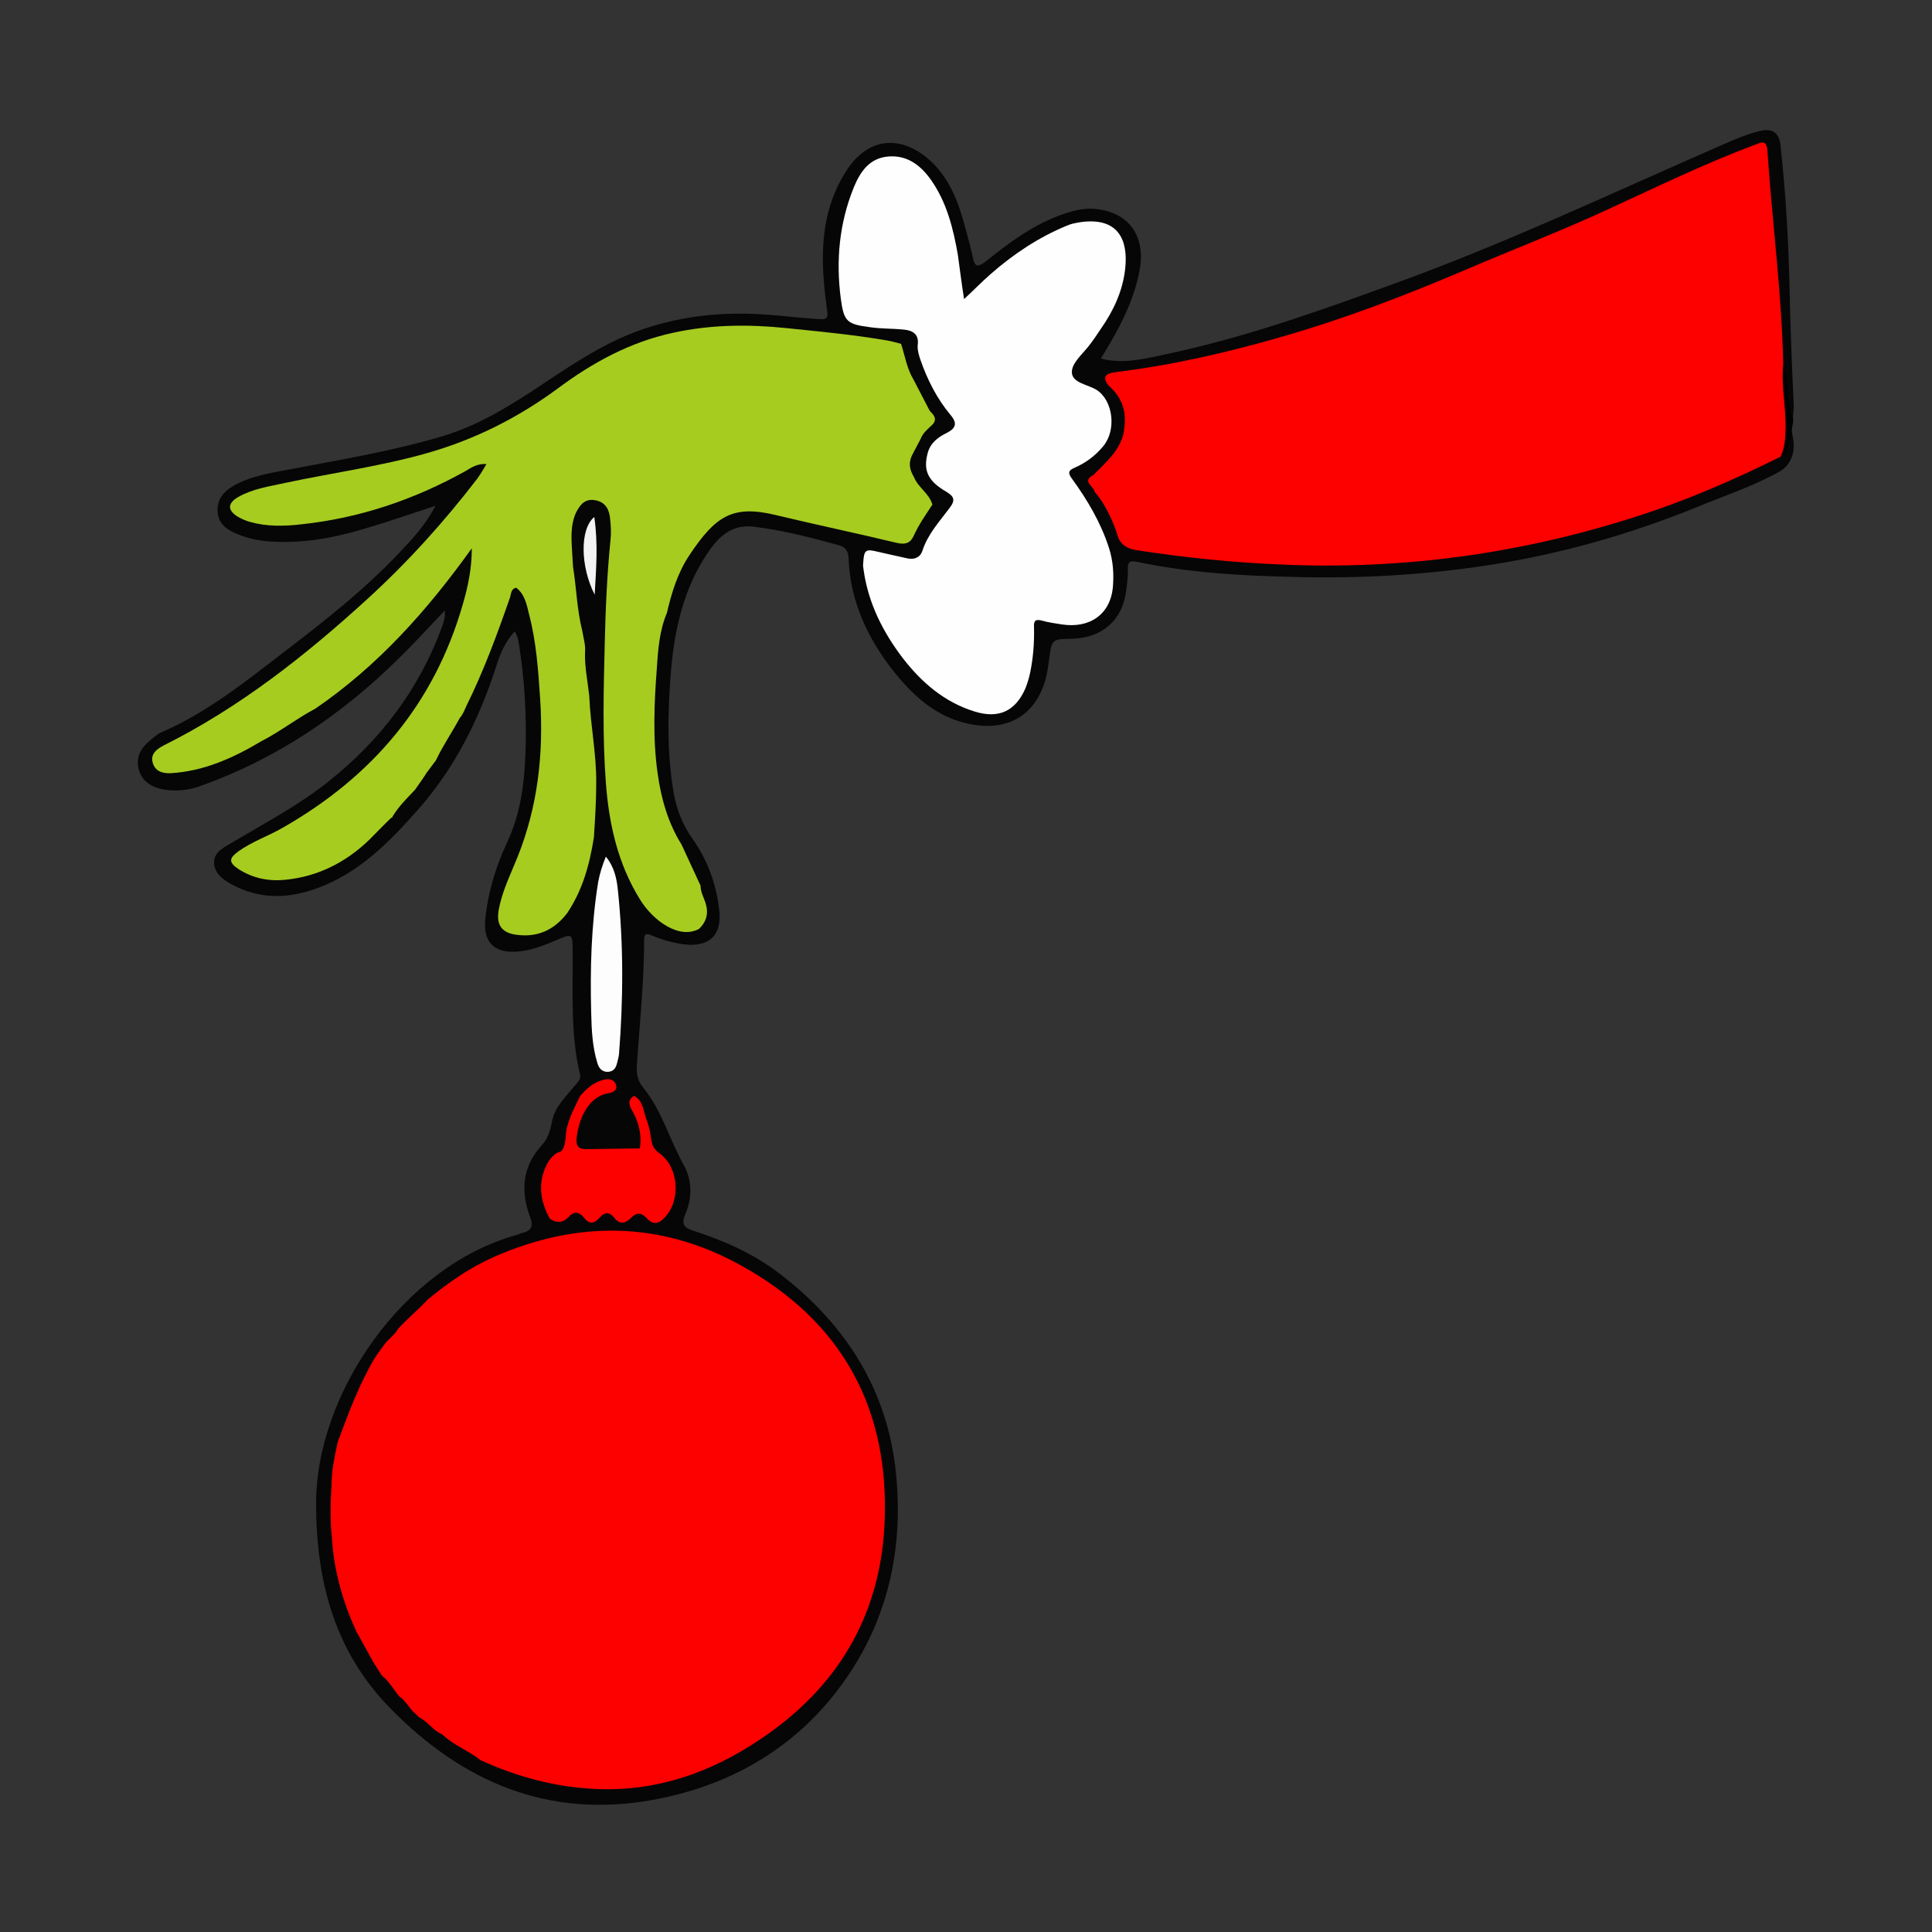<svg xml:space="preserve" style="enable-background:new 0 0 500 500;" viewBox="0 0 500 500" y="0px" x="0px" xmlns:xlink="http://www.w3.org/1999/xlink" xmlns="http://www.w3.org/2000/svg" id="Layer_1" version="1.1">
<rect x="0" y="0" width="500" height="500" fill="#333333" stroke="none"/>
<style type="text/css">
	.st0{fill:#060606;}
	.st1{fill:#FD0000;}
	.st2{fill:#A6CC20;}
	.st3{fill:#FEFEFE;}
	.st4{fill:#FDFDFD;}
	.st5{fill:#F3F3F3;}
	.st6{fill:#F5EA35;}
	.st7{fill:#F4EA37;}
	.st8{fill:#8CBD47;}
	.st9{fill:#FFFFFF;}
	.st10{fill:#0F1904;}
	.st11{fill:#EAFA6B;}
	.st12{fill:#A6CB22;}
	.st13{fill:#E9F96C;}
	.st14{fill:#A6CA27;}
	.st15{fill:#010102;}
	.st16{fill:#F8F4EB;}
	.st17{fill:#8DB608;}
	.st18{fill:#8BAF15;}
	.st19{fill:#8CB212;}
	.st20{fill:#E9E41A;}
	.st21{fill:#F3ED13;}
	.st22{fill:#F3ED14;}
	.st23{fill:#EAE41A;}
	.st24{fill:#3F2021;}
	.st25{fill:#422929;}
	.st26{fill:#EBE61B;}
	.st27{fill:#E9E51A;}
	.st28{fill:#EE6F76;}
	.st29{fill:#F2F5F5;}
	.st30{fill:#4A2222;}
	.st31{fill:#3F1E1F;}
	.st32{fill:#B3B8B8;}
	.st33{fill:#675C5C;}
	.st34{fill:#EE4047;}
	.st35{fill:#060303;}
	.st36{fill:#B4B6B6;}
	.st37{fill:#A1C938;}
	.st38{fill:#9A9A9A;}
	.st39{fill:#9C9E9D;}
	.st40{fill:#090808;}
	.st41{fill:#202121;}
	.st42{fill:#607E36;}
	.st43{fill:#E7E518;}
	.st44{fill:#E5E219;}
	.st45{fill:#9FC83A;}
	.st46{fill:#D6D51C;}
	.st47{fill:#CCCD1D;}
	.st48{fill:#A4CC38;}
</style>
<g>
	<path d="M463.8,112.1c0.3,1.3,0.5,2.9,0.4,4c-0.2,2.3-1.3,4.6-3.6,5.9c-6.9,3.9-14.4,6.3-21.6,9.3
		c-17,6.9-34.5,11.9-52.7,14.8c-17.2,2.7-34.4,3.7-51.8,3.2c-13.5-0.3-27-1.1-40.3-3.9c-1.7-0.4-2.4,0-2.3,1.9c0,2-0.2,4-0.5,5.9
		c-1,7.4-6.3,11.9-13.9,12.1c-5.3,0.1-5.3,0.1-6,5.4c-0.3,2.2-0.6,4.4-1.3,6.4c-3.5,9.9-12,12.6-21.9,9.6
		c-7.1-2.2-12.3-7.1-16.9-12.8c-6.9-8.7-11.4-18.3-11.8-29.6c-0.1-1.7-0.8-2.7-2.5-3.2c-7.3-2-14.6-3.9-22.1-4.8
		c-6.7-0.8-10.2,4-13.2,8.9c-5.1,8.5-7.2,18-8.1,27.8c-0.9,10.8-1.2,21.7,0.7,32.5c0.8,4.3,2.4,8.2,4.9,11.7c3.8,5.4,6,11.4,6.8,18
		c0.9,6.7-2.4,10-9.1,9.2c-2.9-0.4-5.7-1.2-8.3-2.3c-1.4-0.6-2-0.6-2,1.2c0,11-1.2,21.9-1.9,32.8c-0.1,1.9,0.3,3.7,1.6,5.3
		c4.9,6,6.9,13.6,10.6,20.2c2.1,3.8,2.2,8.4,0.4,12.5c-1.3,3-0.1,3.7,2.3,4.5c8,2.6,15.6,6,22.3,11.2c17,13.1,27.8,30.1,29.9,51.7
		c2.1,21.1-2.9,40.7-16.3,57.4c-11.9,14.8-28,23.5-46.6,26.9c-27,4.9-49.2-4.5-68-23.7c-14.4-14.7-19.1-32.7-19.2-52.6
		c-0.2-28.7,22.6-61.8,51.9-69.9c0.5-0.1,0.9-0.4,1.4-0.5c2.4-0.5,3-1.8,2.1-4.1c-2.5-6.7-2.1-13,3-18.6c1.5-1.6,2.2-3.7,2.6-5.9
		c0.7-4.1,3.7-6.7,6.1-9.7c0.7-0.8,1.5-1.5,1.2-2.8c-2.5-10.4-1.8-21-1.9-31.5c0-5,0-5-4.4-3.1c-3.3,1.4-6.7,2.7-10.3,2.9
		c-5.9,0.3-8.5-2.7-7.9-8.6c0.7-6.8,2.7-13.3,5.5-19.4c3.6-7.5,4.6-15.4,4.9-23.4c0.3-9.4-0.2-18.9-1.7-28.2c-0.2-1-0.3-2.1-1.1-3.3
		c-2.5,2.7-3.8,5.9-4.8,9.1c-4.4,13.6-10.6,26.1-20.1,36.9c-7.5,8.5-15.3,16.5-26.3,20.5c-6.9,2.5-13.8,2.9-20.6-0.3
		c-2.7-1.3-5.7-2.9-6-6.1c-0.2-3.1,2.8-4.3,5.1-5.7c8.4-5,17-9.5,24.7-15.7c13.4-10.7,23.3-23.8,29.2-39.9c0.4-1.2,0.9-2.4,0.7-4.2
		c-4.1,4.3-7.9,8.5-11.9,12.4c-14.7,14.5-31.5,25.9-51,32.9c-3.2,1.2-6.6,1.6-10,1c-3-0.6-5.5-2.1-6.3-5.2c-0.8-2.9,0.4-5.3,2.6-7.2
		c1-0.8,2-1.8,3.1-2.3c12.1-5.2,22.3-13.5,32.6-21.4c10.2-7.8,20.3-15.8,29.1-25.1c3.4-3.6,6.8-7.2,9.4-12.2
		c-5.8,1.9-11,3.7-16.3,5.3c-8.2,2.6-16.5,4.4-25.2,4c-3.2-0.1-6.3-0.6-9.3-1.8c-2.9-1.1-5.5-2.7-5.6-6.2c-0.1-3.6,2.3-5.6,5.1-7
		c4-2,8.5-2.8,12.9-3.6c13.6-2.6,27.2-4.8,40.5-8.8c9.5-2.9,17.7-8.1,25.8-13.5c6.3-4.2,12.6-8.4,19.5-11.6
		c12.1-5.5,24.8-7.2,37.9-6.3c4.3,0.3,8.5,0.8,12.7,1.1c3.7,0.3,3.7,0.2,3.2-3.4c-1-7.4-1.5-14.8,0-22.2c1-4.8,2.8-9.3,5.6-13.4
		c5.2-7.5,12.9-8.6,20.1-2.9c6.1,4.9,8.5,11.8,10.4,19c0.6,2.2,1.2,4.4,1.7,6.7c0.5,2.5,1,3.2,3.5,1.3c5.7-4.6,11.6-9,18.6-11.7
		c3.2-1.2,6.5-2.2,9.9-1.8c8.6,0.9,12.9,7.2,11.2,16c-1.4,7.3-4.7,13.9-8.5,20.2c-0.5,0.8-0.9,1.5-1.5,2.5
		c5.5,1.4,10.7,0.2,15.8-0.9c20.8-4.3,40.7-11.4,60.7-18.7c28.7-10.4,56.3-23.5,84.3-35.7c3.2-1.4,6.4-2.8,9.8-3.6
		c3.2-0.8,5,0.5,5.3,3.8c1.3,11.8,2,23.5,2.3,35.4c0.2,10.4,0.6,20.9,1.1,31.3c0.1,1.2-0.1,2.4-0.2,3.6c-1.6-0.1-1.3-1.4-1.5-2.5
		c-0.6-3.5-0.6-7.1-1.5-10.6c-0.5-7-0.8-14.1-1.5-21.1c-1-10.9-1.7-21.8-2.9-32.7c-0.3-3-0.5-3-3.4-2c-8.7,3-17,6.9-25.3,10.8
		c-15,7-30.2,13.5-45.5,19.8c-11.8,4.9-23.6,9.8-35.7,13.8c-15,5-30.1,9.2-45.6,11.9c-3.8,0.7-7.6,1.4-11.5,1.9
		c-1.3,0.2-2.7,0.5-1.9,2.4c2.4,3.4,4.4,7,3.8,11.4c0,0.5-0.1,0.9-0.3,1.3c-1.5,4.3-4.6,7.5-7.7,10.6c-1.6,1.8-0.2,3.1,0.6,4.6
		c2,3.4,3.7,7,5.6,10.5c0.9,2.4,2.7,3.5,5.2,3.9c7.6,1.3,15.2,1.8,22.9,2.6c9.9,1,19.9,1.7,29.8,1.3c22.1-1,44-3.5,65.4-9.7
		c12.4-3.6,24.3-8.2,36.2-13.1c3.7-1.5,7.1-3.7,10.8-5.1c1.7-0.4,1.8-1.9,2.2-3.2C462.7,113.5,462.4,112.2,463.8,112.1z" class="st0"></path>
	<path d="M463.8,112.1c-0.5,1.5-0.9,2.9-1.4,4.4c-0.3,0.8-0.4,1.8-1.7,1.6c-0.7-2.2,0.3-4.3,0.4-6.4c0.1-4.6-0.8-9.1-0.7-13.7
		c0.1-1.4-0.2-2.8,1-3.9c1.3,3.4,1.1,7.1,1.7,10.6c0.2,0.9-0.1,2,0.7,2.8C464.6,109.1,463.4,110.6,463.8,112.1z"></path>
	<path d="M110.6,336.4c5.3-4.4,10.9-8.3,17.2-11.1c21.6-9.5,43.1-9.3,63.8,2.1c26.4,14.5,38.8,37.3,37.3,67.3
		c-1.2,23.9-12.5,42.4-32.4,55.6c-12.7,8.5-26.5,13.3-41.9,12.7c-10.6-0.4-20.7-3.1-30.3-7.5c-3.1-2.5-6.9-3.8-9.8-6.6
		c-2.4-1-3.8-3.4-6.1-4.5c-0.3-0.3-0.6-0.6-0.9-0.9c-1.6-1.3-2.4-3.3-4.2-4.5l0,0c-1.5-1.8-2.6-3.9-4.5-5.4
		c-0.7-1.1-1.4-2.2-2.1-3.3c-1.5-2.7-3-5.4-4.5-8.1c-3.5-7.7-5.8-15.7-6.3-24.2c-0.5-4.5-0.4-9-0.1-13.5c0-3.9,0.8-7.6,1.6-11.3
		c2.4-6.4,4.7-12.8,8-18.9c1.2-2.5,2.8-4.7,4.5-6.9c1.1-1.2,2.4-2.2,3.2-3.6l0,0C105.5,341.2,108.2,339,110.6,336.4z" class="st1"></path>
	<path d="M461.5,94.2c-0.6,5.7,0.8,11.4,0.6,17.1c-0.1,2.4-0.2,4.7-1.3,6.9c-12.1,6-24.5,11.4-37.4,15.5
		c-29.8,9.6-60.5,13.8-91.8,12.4c-12.5-0.5-25-1.8-37.4-3.7c-3-0.5-4.6-1.8-5.2-4.6c-1.4-3.8-3-7.4-5.7-10.5
		c-0.2-1.5-3.5-2.7-0.3-4.4c3.1-3.2,6.7-6.1,7.8-10.8c0-0.3,0.1-0.6,0.1-0.9c0.8-4.6-0.5-8.4-4-11.4c-1.9-2.5-0.5-3.2,1.9-3.5
		c14.6-1.8,29-5.1,43.1-9.2c16.4-4.7,32.2-10.8,47.9-17.5c11.7-5,23.6-9.6,35.2-14.9c12.9-5.9,25.7-12.2,39.1-17.2
		c1.5-0.6,3.1-1.5,3.3,1.4C458.6,57.2,461.1,75.6,461.5,94.2z" class="st1"></path>
	<path d="M101.6,211.3c0,0.2-0.1,0.3-0.3,0.3c-2,1.9-3.8,3.8-5.7,5.7c-6.1,5.9-13.4,9.6-21.9,10.4
		c-4.2,0.4-8.3-0.4-12-2.8c-2.5-1.7-2.5-2.7-0.1-4.5c3.6-2.6,7.8-4,11.6-6.2c23.1-13.2,39.2-32,46.6-57.9c1.3-4.5,2.3-9.1,2.3-14.4
		c-11.6,16.2-24.4,30.5-40.5,41.5c-4.9,2.6-9.2,6-14.1,8.5c-7.2,4.3-14.8,7.7-23.3,8.2c-2.2,0.1-4.1-0.5-4.7-2.8
		c-0.6-2.3,1.2-3.5,2.9-4.4c19.6-9.8,36.6-23.2,52.7-37.9c10.4-9.5,19.8-19.9,28.4-31.1c0.8-1.1,1.5-2.3,2.4-3.8
		c-2.3-0.2-3.9,0.9-5.4,1.8c-13.3,7.4-27.4,12.2-42.6,13.8c-4.3,0.5-8.8,0.6-13.1-0.6c-1.1-0.3-2.3-0.8-3.3-1.4
		c-2.7-1.7-2.6-3.5,0.2-5.1c3.7-2.1,7.9-2.7,12-3.6c12.2-2.6,24.7-4.3,36.7-7.7c12.4-3.5,23.7-9.2,34-16.8c9-6.7,18.7-12,29.9-14.4
		c9.6-2.1,19.3-2.2,29.1-1.2c8.7,0.9,17.4,1.7,26.1,3.2c1.3,0.2,2.5,0.6,3.7,0.9c1,3.1,1.5,6.4,3.2,9.2l0,0c1.4,2.7,2.8,5.4,4.2,8.1
		c0.9,1,2,1.9,0.9,3.4c-1.2,1.2-2.6,2.2-3.2,3.8c-0.8,1.5-1.5,2.9-2.3,4.4c-0.9,1.9-0.6,3.7,0.5,5.5l0,0c1.1,2.8,4,4.3,4.8,7.2l0,0
		c-1.7,2.6-3.5,5.1-4.8,8c-0.9,2-2.2,2.4-4.4,1.9c-10.4-2.5-20.9-4.7-31.3-7.2c-11.2-2.7-15.6,0.2-22.4,10.4
		c-3,4.5-4.6,9.7-5.8,14.9c-1.9,4.5-2.3,9.4-2.6,14.2c-0.7,9.1-1.1,18.3,0.2,27.4c0.9,6.5,2.7,12.8,6.2,18.4
		c1.6,3.5,3.3,7.1,4.9,10.6c0,1.6,0.8,3,1.3,4.5c0.8,2.6,0.3,4.8-1.7,6.7c-5.2,2.8-11.9-2.2-15.2-7.5c-5.8-9.3-8.1-19.6-8.9-30.3
		c-0.9-11.9-0.6-23.9-0.3-35.8c0.2-9,0.6-18.1,1.5-27.1c0.2-1.8,0.1-3.6-0.1-5.4c-0.2-2.3-1.1-4.3-3.7-4.8c-2.7-0.6-4,1-5.1,3.1
		c-1.6,3.5-1.2,7.2-1,10.8c0.1,1.1,0.1,2.2,0.2,3.3c0.9,5.5,1,11.1,2.4,16.6c0.3,1.9,0.9,3.7,0.7,5.6c-0.1,3.8,0.7,7.5,1.1,11.2
		c0.3,7.6,1.9,15.1,1.8,22.7c0,4.7-0.3,9.3-0.6,13.9c-1.1,7-2.9,13.6-6.9,19.6c-3.4,4.4-7.7,6.4-13.3,5.6c-3.6-0.5-5-2.5-4.5-6
		c0.8-5,3.1-9.5,4.9-14c5.3-13.2,6.8-26.8,5.9-40.9c-0.5-7.5-1-14.9-2.9-22.1c-0.6-2.5-1.1-5.1-3.3-6.8c-1.4,0.3-1.3,1.6-1.6,2.5
		c-3.3,9.5-6.8,19-11.3,28.1c-0.5,1.1-0.9,2.2-1.7,3.1c-2,3.7-4.4,7.2-6.2,11c-0.8,1.1-1.6,2.1-2.4,3.2c-0.9,1.5-2,2.9-3,4.4l0,0
		C105.2,206.7,103.1,208.8,101.6,211.3z" class="st2"></path>
	<path d="M249.5,77.4c2.4-2.2,4.5-4.4,6.8-6.4c5.9-5.2,12.5-9.6,19.8-12.6c1.1-0.5,2.3-0.7,3.5-0.9
		c9.9-1.4,12.4,4.7,11.6,12c-0.6,5.7-3,10.9-6.3,15.6c-1,1.5-2,3-3.1,4.4c-1.7,2.2-4.5,4.5-4.4,6.9c0.1,2.7,4.1,3.1,6.4,4.5
		c4.3,2.8,5.2,10.4,1.7,14.6c-2,2.4-4.5,4.3-7.3,5.5c-1.9,0.8-1.8,1.5-0.7,3c4,5.5,7.4,11.3,9.5,17.8c1.1,3.4,1.3,6.9,1,10.3
		c-0.7,6.9-6,10.6-13.2,9.5c-1.8-0.3-3.5-0.5-5.2-1c-1.6-0.4-2.1,0-2,1.7c0.1,4-0.2,7.9-1,11.8c-0.3,1.4-0.7,2.7-1.2,4
		c-2.6,6-7,8-13.3,6c-7.7-2.4-13.6-7.5-18.4-13.7c-5.2-6.8-9-14.3-10.2-22.9c-0.1-0.6-0.2-1.2-0.1-1.8c0.2-3.4,0.6-3.7,3.8-2.9
		c2.5,0.6,5,1.1,7.6,1.7c1.8,0.4,3.3-0.2,3.9-1.9c1.4-4.4,4.5-7.7,7.1-11.2c1.6-2.1,1-3-1-4.2c-4.8-2.8-5.9-5.6-4.7-10
		c0.7-2.6,2.7-4.1,5-5.2c2.3-1.2,2.7-2.5,0.9-4.6c-3.5-4.2-6-9.1-7.8-14.3c-0.4-1.2-0.8-2.5-0.7-3.8c0.4-2.8-1.3-3.8-3.6-4
		c-2.9-0.3-5.8-0.2-8.6-0.6c-6.1-0.8-6.9-1.4-7.7-7.4c-1.3-9.9-0.4-19.6,3.4-28.9c1.7-4.1,4.1-7.5,8.9-7.9c4.8-0.4,8.3,2.2,11,6
		c4.1,5.8,5.8,12.6,7,19.5C248.4,69.7,248.9,73.6,249.5,77.4z" class="st3"></path>
	<path d="M144.1,298.4c0.4-0.2,0.8-0.3,1.2-0.5c1.4-1.8,0.9-4,1.4-6c0.7-2.9,2.1-5.5,3.4-8.2c1.7-2,3.6-3.7,6.3-4.3
		c1.4-0.3,2.5,0,3,1.3c0.5,1.4-0.7,2-1.8,2.2c-5.5,0.8-8,7.1-8.4,12c-0.1,1.7,0.6,2.5,2.4,2.5c4.7-0.1,9.3-0.1,14-0.2
		c0.5-3.4-0.2-6.6-1.9-9.6c-0.8-1.4-1.5-2.8,0.4-4c2.4,1.3,2.4,4,3.2,6.1c0.7,1.7,1,3.6,1.3,5.5c0.2,1.5,0.9,2.4,2.1,3.3
		c4.9,3.5,5.6,12,1.4,16.5c-1.5,1.7-3,2.2-4.8,0.2c-1.3-1.4-2.6-1.5-4,0c-1.4,1.4-2.9,1.8-4.3,0c-1.3-1.7-2.6-1.5-3.9,0
		c-1.3,1.5-2.6,1.7-3.9,0c-1.3-1.6-2.6-1.9-4.1-0.2c-1.4,1.5-3.1,1.6-4.8,0.4c-2.6-4.7-3.2-9.5-0.6-14.4
		C142.3,300,143,299.1,144.1,298.4z" class="st1"></path>
	<path d="M156.8,221.7c2.2,2.7,2.8,5.7,3.1,8.6c1.5,14.2,1.4,28.4,0.3,42.5c-0.1,0.8-0.3,1.5-0.5,2.3
		c-0.3,1.3-0.9,2.2-2.4,2.3c-1.5,0-2.3-0.9-2.7-2.3c-1.3-4.2-1.5-8.6-1.6-13c-0.3-11.3,0-22.6,1.8-33.8
		C155.2,226.2,155.8,224.1,156.8,221.7z" class="st4"></path>
	<path d="M153.8,133.8c1,6.8,0.5,13.2,0.1,20.1C150.2,146.7,150,136.9,153.8,133.8z" class="st5"></path>
</g>
</svg>
